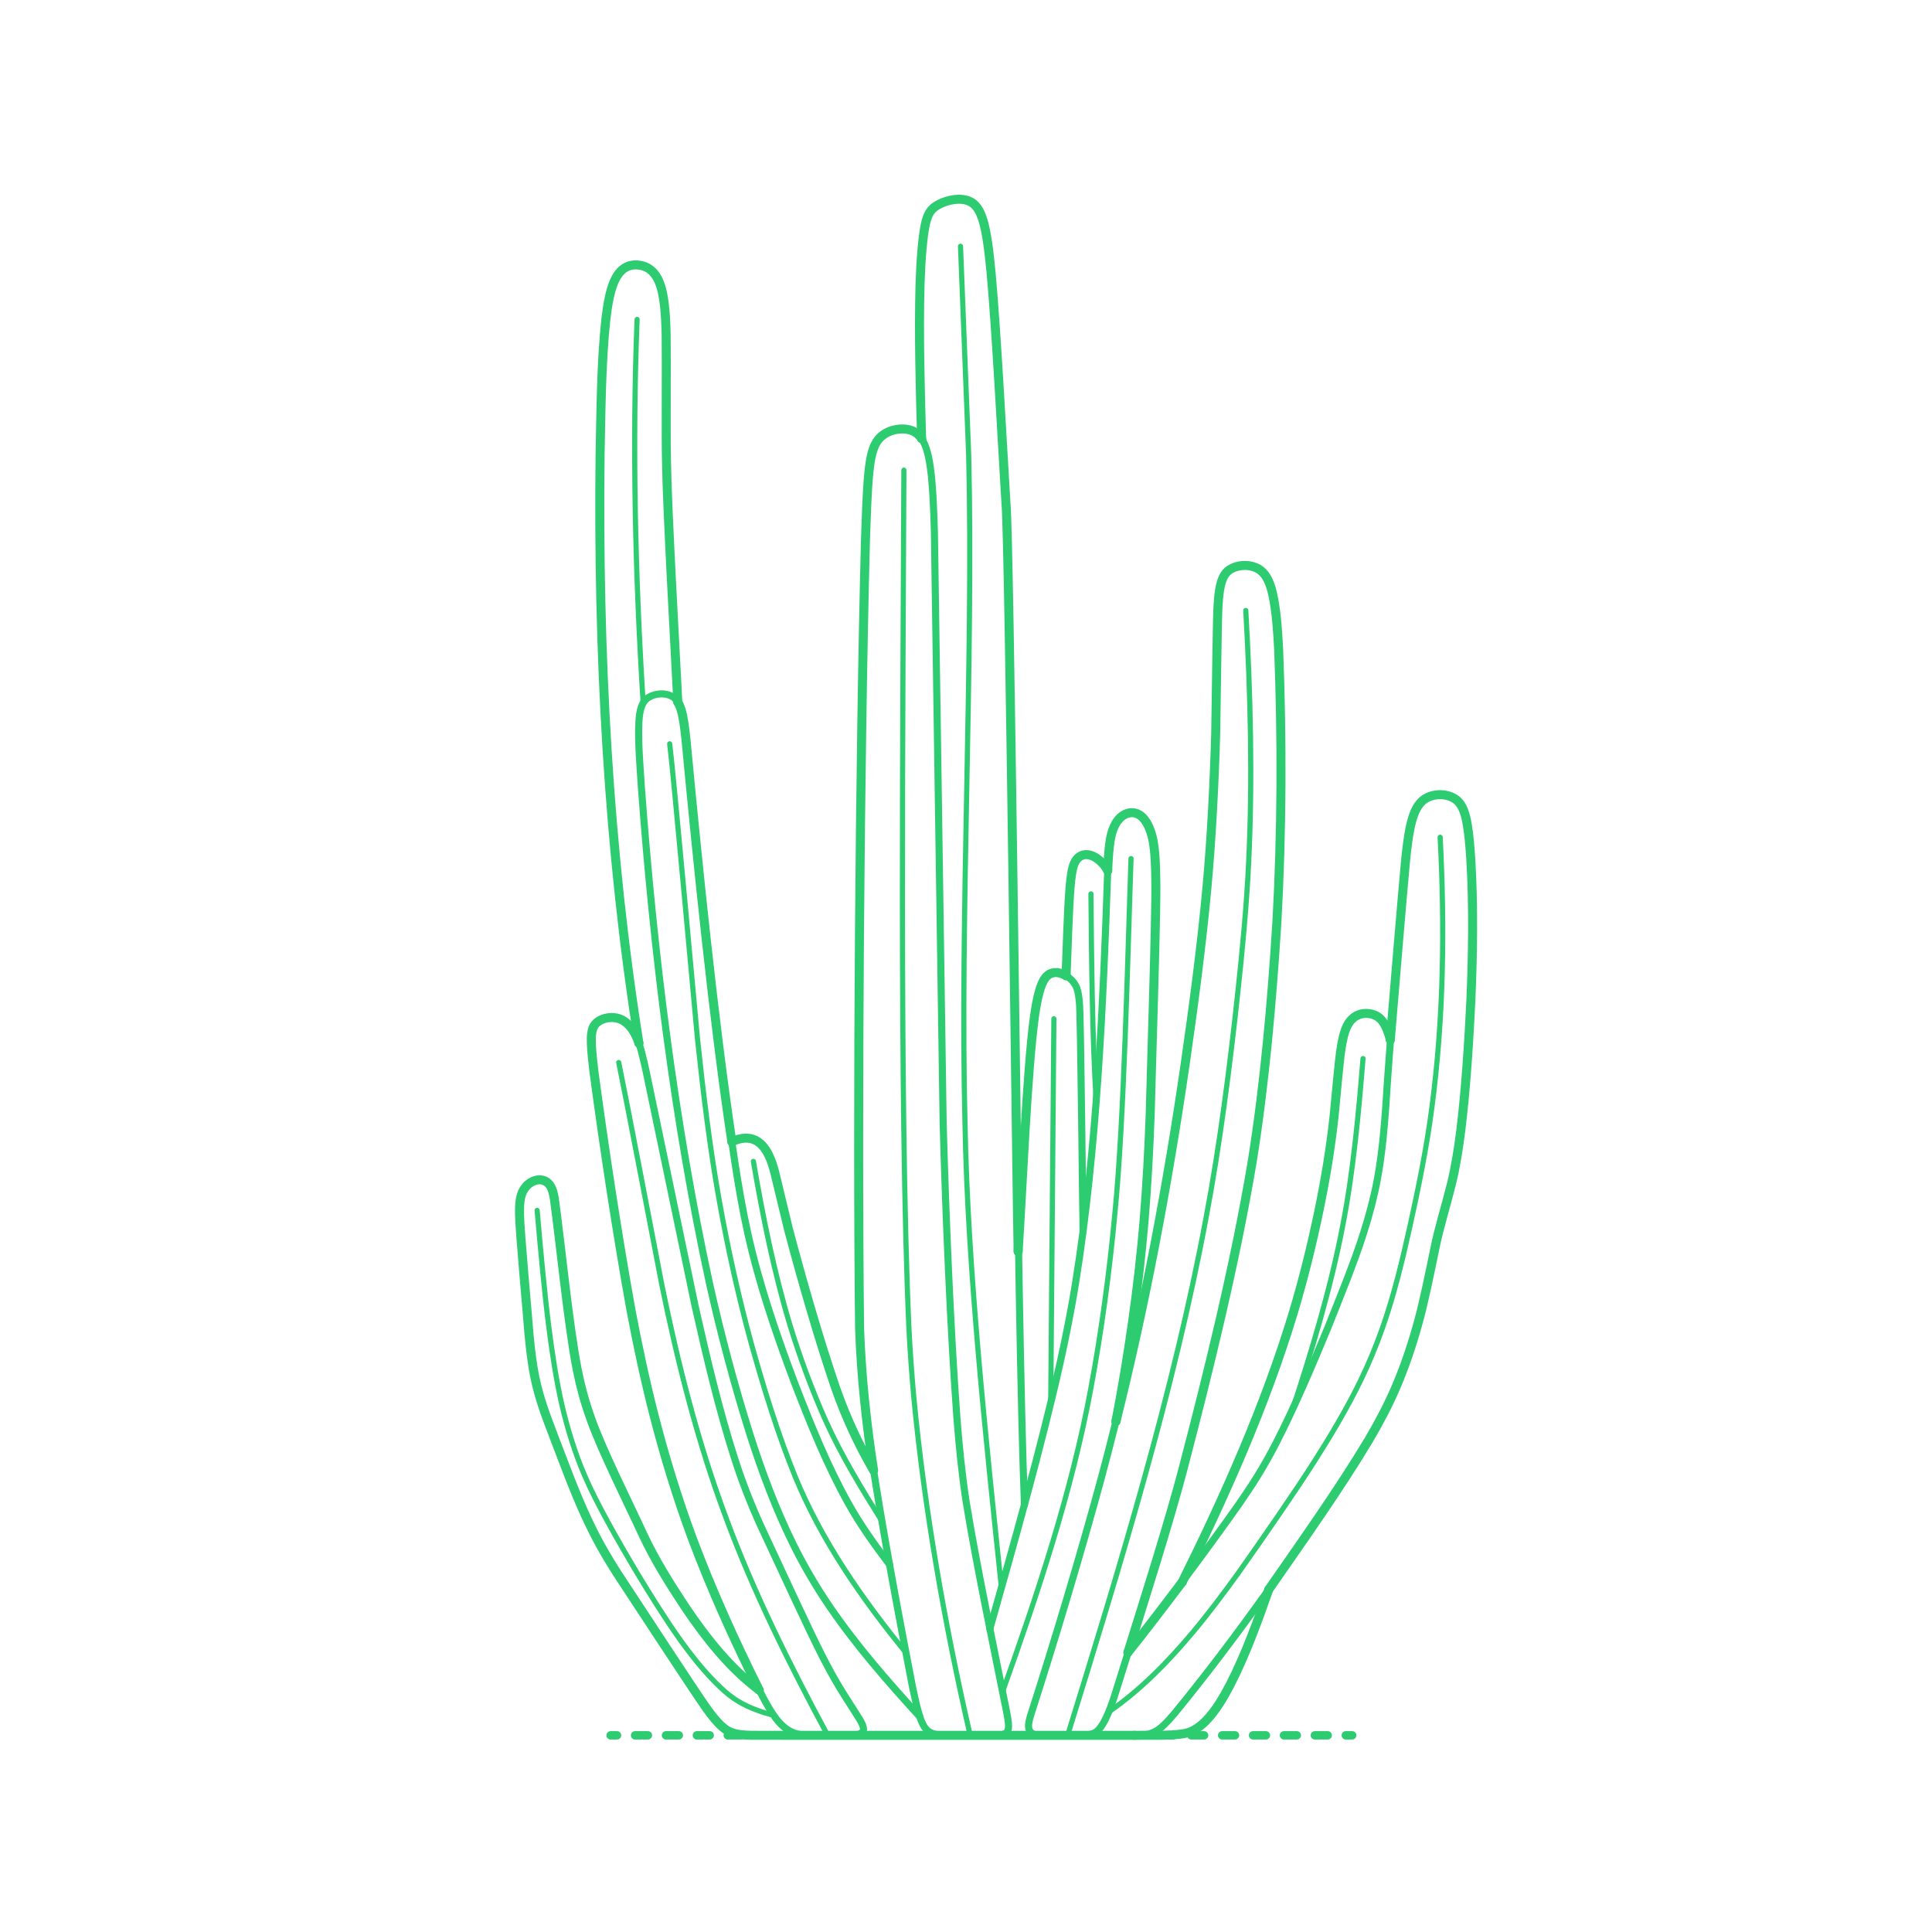 <?xml version="1.0" encoding="UTF-8"?>
<svg xmlns="http://www.w3.org/2000/svg" width="750" height="750" version="1.1" viewBox="0 0 750 750">
  <!-- Generator: Adobe Illustrator 29.6.1, SVG Export Plug-In . SVG Version: 2.1.1 Build 9)  -->
  <g id="FILL-BACKGROUND">
    <rect width="750" height="750" fill="#fff"/>
  </g>
  <g id="_x32_D_x24_AG-DIAGRAM">
    <g id="POLYLINE">
      <g>
        <line x1="237.032" y1="673.651" x2="239.532" y2="673.651" fill="none" stroke="#2ecc71" stroke-linecap="round" stroke-linejoin="round" stroke-width="3.25"/>
        <line x1="246.529" y1="673.651" x2="518.927" y2="673.651" fill="none" stroke="#2ecc71" stroke-dasharray="4.998 6.997" stroke-linecap="round" stroke-linejoin="round" stroke-width="3.25"/>
        <line x1="522.426" y1="673.651" x2="524.926" y2="673.651" fill="none" stroke="#2ecc71" stroke-linecap="round" stroke-linejoin="round" stroke-width="3.25"/>
      </g>
    </g>
  </g>
  <g id="_x32_D_x24_AG-DETAILS">
    <g id="POLYLINE1" data-name="POLYLINE">
      <path d="M247.323,123.997c-1.937,48.959-.725,100.003,2.352,148.895" fill="none" stroke="#2ecc71" stroke-linecap="round" stroke-linejoin="round" stroke-width="2"/>
    </g>
    <g id="POLYLINE2" data-name="POLYLINE">
      <path d="M259.971,288.738c1.245,9.165,9.655,102.531,10.778,114.354,2.133,20.332,4.838,42.807,8.45,62.841,3.252,18.316,7.444,37.308,12.349,55.245,4.812,17.283,10.334,35.268,17.08,51.896,10.246,25.01,25.972,47.524,42.964,68.393" fill="none" stroke="#2ecc71" stroke-linecap="round" stroke-linejoin="round" stroke-width="2"/>
    </g>
    <g id="POLYLINE3" data-name="POLYLINE">
      <path d="M342.318,590.435c-7.81-12.458-15.822-25.643-21.848-39.042-5.293-11.899-9.999-24.58-13.815-37.032-6.216-20.565-10.556-42.338-14.191-63.505" fill="none" stroke="#2ecc71" stroke-linecap="round" stroke-linejoin="round" stroke-width="2"/>
    </g>
    <g id="POLYLINE4" data-name="POLYLINE">
      <path d="M208.521,469.877c1.179,13.777,2.828,31.955,4.573,45.579,1.27,9.888,2.842,20.388,5.081,30.1,2.156,9.213,5.005,18.502,8.757,27.193,2.476,5.783,5.646,11.881,8.66,17.421,3.49,6.384,7.818,13.903,11.552,20.149,5.048,8.385,10.65,17.399,16.281,25.388,4.883,6.907,10.247,13.674,16.401,19.497,2.112,2.004,4.416,3.86,6.925,5.344,4.203,2.506,8.912,4.115,13.621,5.377" fill="none" stroke="#2ecc71" stroke-linecap="round" stroke-linejoin="round" stroke-width="2"/>
    </g>
    <g id="POLYLINE5" data-name="POLYLINE">
      <path d="M321.313,673.651c-14.577-27.068-28.805-55.561-39.454-84.391-10.898-29.074-18.688-59.867-24.89-90.275-2.833-14.701-13.981-73.047-16.777-86.523" fill="none" stroke="#2ecc71" stroke-linecap="round" stroke-linejoin="round" stroke-width="2"/>
    </g>
    <g id="POLYLINE6" data-name="POLYLINE">
      <path d="M388.763,616.446c-5.913-56.554-13.179-124.202-14.156-180.632-2.001-78.783,3.354-180.455,1.428-259.321l-3.166-80.892" fill="none" stroke="#2ecc71" stroke-linecap="round" stroke-linejoin="round" stroke-width="2"/>
    </g>
    <g id="POLYLINE7" data-name="POLYLINE">
      <path d="M423.507,346.996c.222,25.302.482,55.579,2.042,80.74" fill="none" stroke="#2ecc71" stroke-linecap="round" stroke-linejoin="round" stroke-width="2"/>
    </g>
    <g id="POLYLINE8" data-name="POLYLINE">
      <line x1="407.89" y1="544.714" x2="409.115" y2="395.493" fill="none" stroke="#2ecc71" stroke-linecap="round" stroke-linejoin="round" stroke-width="2"/>
    </g>
    <g id="POLYLINE9" data-name="POLYLINE">
      <path d="M439.068,333.3c-1.324,37.755-2.645,101.131-6.288,137.953-2.055,22.278-5.248,46.012-9.36,67.991-7.361,39.763-20.611,79.465-34.238,117.513" fill="none" stroke="#2ecc71" stroke-linecap="round" stroke-linejoin="round" stroke-width="2"/>
    </g>
    <g id="POLYLINE10" data-name="POLYLINE">
      <path d="M501.862,546.897c7.519-23.029,14.807-47.137,19.353-70.932,4.098-20.876,6.186-43.789,7.908-65.04" fill="none" stroke="#2ecc71" stroke-linecap="round" stroke-linejoin="round" stroke-width="2"/>
    </g>
    <g id="POLYLINE11" data-name="POLYLINE">
      <path d="M430.394,664.564c12.368-8.491,22.996-19.427,32.615-30.874,5.988-7.148,12.188-15.385,17.638-22.963,9.127-12.938,21.275-30.393,29.769-43.691,6.323-9.939,12.587-20.461,17.735-31.057,3.17-6.518,6.017-13.379,8.429-20.214,4.572-12.866,7.883-26.699,10.825-40.029,3.239-14.575,6.532-30.88,8.428-45.654,4.605-34.704,5.051-70.137,3.234-105.066" fill="none" stroke="#2ecc71" stroke-linecap="round" stroke-linejoin="round" stroke-width="2"/>
    </g>
    <g id="POLYLINE12" data-name="POLYLINE">
      <path d="M414.45,673.651c20.208-65.283,41.227-133.678,53.736-200.862,5.3-27.893,9.288-59.133,12.319-87.428,1.729-15.859,3.445-34.169,4.194-50.071,1.598-32.344.75-65.973-1.088-98.305" fill="none" stroke="#2ecc71" stroke-linecap="round" stroke-linejoin="round" stroke-width="2"/>
    </g>
    <g id="POLYLINE13" data-name="POLYLINE">
      <path d="M376.631,673.651c-9.832-42.682-17.725-87.513-21.884-131.108-.753-8.223-1.564-19.52-1.944-27.756-3.78-85.664-2.203-244.981-1.916-332.278" fill="none" stroke="#2ecc71" stroke-linecap="round" stroke-linejoin="round" stroke-width="2"/>
    </g>
  </g>
  <g id="_x32_D_x24_AG-PLANTS">
    <g id="POLYLINE14" data-name="POLYLINE">
      <path d="M284.103,443.221c6.392-2.973,11.127-1.171,14.253,5.081,1.111,2.212,1.824,4.628,2.451,7.015l5.254,21.787c5.292,19.941,11.652,42.15,18.307,61.668,3.885,11.055,8.814,21.891,14.747,31.996" fill="none" stroke="#2ecc71" stroke-linecap="round" stroke-linejoin="round" stroke-width="2.75"/>
    </g>
    <g id="POLYLINE15" data-name="POLYLINE">
      <path d="M248.03,404.945c-11.968-75.062-15.984-152.692-15.072-228.652.34-16.81.436-35.734,2.234-52.37.336-2.807.749-5.791,1.355-8.547.422-1.907.938-3.838,1.679-5.646,1.034-2.519,2.627-5.047,5.189-6.21,1.169-.536,2.473-.733,3.752-.677,1.132.046,2.268.266,3.317.7,1.056.434,2.019,1.09,2.824,1.898,1.045,1.045,1.837,2.328,2.436,3.673,1.263,2.883,1.783,6.05,2.162,9.156.442,3.826.603,7.929.689,11.781.175,10.804-.146,38.606.145,49.349.242,18.465,3.443,74.001,4.387,93.176" fill="none" stroke="#2ecc71" stroke-linecap="round" stroke-linejoin="round" stroke-width="2.75"/>
    </g>
    <g id="POLYLINE16" data-name="POLYLINE">
      <path d="M357.068,666.418c-12.425-13.601-24.86-27.812-35.217-43.064-5.112-7.528-9.79-15.519-13.832-23.671-6.839-13.764-12.322-28.515-16.99-43.149-5.926-18.781-11.278-38.933-15.567-58.153-13.662-62.828-21.765-128.807-26.49-192.927-.494-7.855-1.323-17.272-.96-25.109.123-1.992.311-4.04.967-5.937.281-.798.664-1.571,1.189-2.237.464-.592,1.042-1.095,1.683-1.488,1.366-.835,2.969-1.248,4.562-1.318,1.425-.055,2.888.171,4.171.814.705.353,1.338.85,1.852,1.447.635.732,1.103,1.601,1.471,2.494.731,1.802,1.122,3.751,1.451,5.661.393,2.334.719,5.266.969,7.641,4.709,50.291,11.251,113.385,18.84,163.044,1.372,9.097,3.102,19.207,5.104,28.18,4.327,19.547,10.981,39.063,18.036,57.785,6.103,15.857,12.666,32.178,20.946,47.038,4.61,8.317,10.289,16.274,16.044,23.833" fill="none" stroke="#2ecc71" stroke-linecap="round" stroke-linejoin="round" stroke-width="2.75"/>
    </g>
    <g id="POLYLINE17" data-name="POLYLINE">
      <path d="M357.774,170.247c-.547-19.133-1.156-40.819-.616-59.891.144-4.399.382-9.333.778-13.708.349-3.511.671-7.204,1.538-10.627.4-1.51.946-3.029,1.922-4.268.655-.84,1.508-1.511,2.422-2.05,1.111-.658,2.316-1.17,3.547-1.559,2.029-.63,4.19-.96,6.312-.725,1.462.164,2.917.643,4.085,1.555,1.761,1.367,2.764,3.457,3.492,5.514,1.1,3.188,1.669,6.623,2.173,9.952.515,3.409.966,7.964,1.313,11.419,2.132,23.506,4.337,65.951,5.793,89.838,2.706,79.332,4.146,311.289,7.164,388.484" fill="none" stroke="#2ecc71" stroke-linecap="round" stroke-linejoin="round" stroke-width="2.75"/>
    </g>
    <g id="POLYLINE18" data-name="POLYLINE">
      <path d="M384.244,632.33c9.288-32.858,19.963-70.49,27.379-103.655,2.165-9.787,4.331-20.714,5.913-30.591,8.308-51.839,10.711-108.037,12.492-160.602.154-3.351.326-6.913.795-10.232.282-1.934.67-3.889,1.399-5.709.893-2.231,2.37-4.382,4.587-5.448.878-.421,1.857-.646,2.832-.602.878.035,1.743.299,2.501.742.967.561,1.763,1.382,2.415,2.283,1.011,1.409,1.713,3.022,2.254,4.663.668,2.036,1.03,4.192,1.274,6.318.378,3.37.494,7.026.567,10.421.382,14.386-1.814,77.016-2.147,92.478-.44,12.99-1.288,28.489-2.373,41.451-2.141,25.656-6.054,52.67-10.927,77.956" fill="none" stroke="#2ecc71" stroke-linecap="round" stroke-linejoin="round" stroke-width="2.75"/>
    </g>
    <g id="POLYLINE19" data-name="POLYLINE">
      <path d="M395.235,485.792c1.126-17.83,3.546-66.47,5.395-83.419.381-3.584.87-7.672,1.474-11.218.534-3.008,1.128-6.086,2.262-8.932.584-1.405,1.329-2.835,2.574-3.763.594-.44,1.298-.727,2.027-.844.731-.119,1.484-.077,2.206.076,1.528.329,2.938,1.112,4.128,2.114,1.215,1.025,2.202,2.322,2.727,3.831.617,1.739.814,3.616.979,5.444.551,3.276,1.281,83.448,1.451,88.742" fill="none" stroke="#2ecc71" stroke-linecap="round" stroke-linejoin="round" stroke-width="2.75"/>
    </g>
    <g id="POLYLINE20" data-name="POLYLINE">
      <path d="M413.854,378.772c.351-8.674.834-25.613,1.52-34.044.15-1.772.332-3.695.61-5.449.227-1.38.5-2.785,1.046-4.078.451-1.06,1.145-2.052,2.116-2.695.787-.528,1.745-.778,2.689-.743,1.934.075,3.688,1.116,5.119,2.354,1.238,1.077,2.303,2.368,3.055,3.83" fill="none" stroke="#2ecc71" stroke-linecap="round" stroke-linejoin="round" stroke-width="2.75"/>
    </g>
    <g id="POLYLINE21" data-name="POLYLINE">
      <path d="M539.711,403.661c-.45-1.749-.99-3.514-1.775-5.143-.51-1.049-1.137-2.062-1.959-2.895-.908-.936-2.085-1.587-3.344-1.914-1.139-.305-2.342-.396-3.51-.229-1.306.183-2.564.71-3.602,1.525-1.075.835-1.911,1.949-2.527,3.157-.708,1.394-1.171,2.913-1.543,4.428-.381,1.578-.678,3.273-.916,4.878-.749,4.861-2.096,20.509-2.623,25.617-1.306,12.162-3.37,24.687-5.853,36.658-2.721,13.177-6.144,27.056-10.026,39.949-10.828,35.819-26.489,71.006-43.106,104.491" fill="none" stroke="#2ecc71" stroke-linecap="round" stroke-linejoin="round" stroke-width="2.75"/>
    </g>
    <g id="POLYLINE22" data-name="POLYLINE">
      <path d="M440.315,673.651c5.304-.092,13.434.205,18.603-.543,1.351-.21,2.699-.559,3.935-1.152,1.991-.958,3.739-2.373,5.284-3.939,3.915-4.049,6.771-9.02,9.38-13.974,6.005-11.703,10.671-24.616,15.029-37.021" fill="none" stroke="#2ecc71" stroke-linecap="round" stroke-linejoin="round" stroke-width="2.75"/>
    </g>
    <g id="POLYLINE23" data-name="POLYLINE">
      <path d="M294.74,656.114c-5.01-3.708-9.592-8.118-13.771-12.737-6.016-6.666-11.433-14.118-16.367-21.617-5.38-8.283-10.795-16.997-14.961-25.946-5.432-11.799-16.331-33.544-20.446-45.495-2.169-6.059-3.894-12.402-5.138-18.715-3.37-17.17-6.43-48.604-8.857-66.234-.41-2.439-.957-5.272-3.214-6.681-.634-.393-1.366-.623-2.11-.678-.845-.065-1.701.084-2.495.376-1.876.693-3.419,2.157-4.341,3.919-.585,1.11-.912,2.341-1.1,3.576-.269,1.778-.288,3.639-.265,5.435.04,5.881,3.247,40.559,3.724,47.126.526,5.418,1.183,11.1,2.285,16.414.863,4.204,2.114,8.481,3.509,12.543,1.911,5.473,8.072,21.453,10.135,26.801,3.393,8.59,7.162,17.358,11.626,25.444,1.996,3.613,4.377,7.56,6.596,11.039,5.041,7.662,29.764,45.471,34.95,52.803,1.824,2.481,3.723,5.002,6.068,7.02.918.777,1.94,1.455,3.057,1.91,2.598,1.04,5.459,1.173,8.226,1.222l148.463.012,1.018-.003c.252.007.781-.02,1.034-.023.697-.032,1.419-.078,2.109-.183,1.258-.183,2.499-.54,3.64-1.103,1.294-.63,2.448-1.528,3.502-2.501,1.472-1.373,2.891-2.976,4.198-4.512,24.376-29.722,47.105-62.369,68.19-94.497,4.766-7.459,9.683-15.41,13.661-23.295,4.754-9.342,8.55-19.333,11.528-29.375,3.428-11.174,6.046-25.319,8.542-36.805,1.474-6.748,4.647-16.953,6.168-23.709,1.41-6.073,2.394-12.683,3.183-18.88,2.637-22.262,3.958-46.181,4.483-68.6.155-8.836.123-18.749-.185-27.579-.247-5.977-.547-12.665-1.245-18.6-.251-2.05-.56-4.324-1.039-6.342-.315-1.33-.708-2.665-1.291-3.905-.471-1.002-1.085-1.952-1.885-2.724-.71-.69-1.557-1.236-2.463-1.634-1.799-.786-3.817-1.033-5.763-.821-1.561.175-3.109.652-4.439,1.5-1.196.757-2.173,1.825-2.923,3.019-1.345,2.151-2.092,4.633-2.678,7.085-1.013,4.386-1.53,9.302-2.012,13.792-2.17,24.481-6.186,70.923-7.671,95.463-.262,3.6-.685,8.877-1.048,12.399-.547,5.279-1.279,10.927-2.259,16.134-1.287,6.898-3.183,13.954-5.309,20.644-3.627,11.521-9.688,26.254-14.194,37.574-6.015,14.491-12.62,30.05-19.772,44.009-2.294,4.445-4.89,9.072-7.538,13.317-1.976,3.2-4.642,7.139-6.773,10.247-13.01,18.466-29.186,40.054-43.229,57.743" fill="none" stroke="#2ecc71" stroke-linecap="round" stroke-linejoin="round" stroke-width="2.75"/>
    </g>
    <g id="POLYLINE24" data-name="POLYLINE">
      <path d="M404,673.651c-1.594-.001-3.575-.288-4.356-1.874-.39-.794-.408-1.711-.315-2.574.128-1.15.473-2.319.796-3.43,9.1-28.216,19.494-62.85,27.245-91.442,14.115-52.354,24.964-107.501,32.698-161.159,3.129-21.57,6.518-47.095,8.476-68.768,1.768-19.053,2.852-40.751,3.392-59.908.104-4.211.588-45.824.888-49.107.134-2.285.329-4.838.755-7.1.317-1.654.756-3.325,1.609-4.791.456-.78,1.047-1.488,1.759-2.046.779-.616,1.687-1.059,2.627-1.37,1.618-.528,3.359-.687,5.048-.494,1.341.158,2.671.546,3.843,1.227,2.386,1.362,3.754,3.893,4.624,6.413,1.393,4.122,1.937,8.586,2.419,12.897.93,8.954,1.193,20.532,1.45,29.628.505,25.325.441,53.274-.764,78.544-1.068,22.611-3.221,47.827-5.694,70.352-3.693,35.185-11.588,71.462-19.719,105.912-3.863,15.874-9.893,40.193-14.338,55.88-5.255,19.005-17.956,59.256-23.929,78.345,0,0-.393,1.154-.393,1.154l-.388,1.107-.385,1.06-.382,1.013-.379.966-.377.918-.188.441c-.572,1.311-1.214,2.675-1.965,3.899-.506.821-1.075,1.629-1.763,2.31-.489.486-1.059.899-1.692,1.176-.807.361-1.689.52-2.562.624-2.453.272-5.178.161-7.592.2" fill="none" stroke="#2ecc71" stroke-linecap="round" stroke-linejoin="round" stroke-width="2.75"/>
    </g>
    <g id="POLYLINE25" data-name="POLYLINE">
      <path d="M369.756,673.651c-1.885-.016-4.088.034-5.943-.264-1.22-.192-2.442-.579-3.435-1.334-1.136-.855-1.886-2.101-2.456-3.381-.631-1.411-1.096-2.962-1.513-4.451-.758-2.784-1.573-6.517-2.174-9.371-5.291-27.399-11.951-62.613-16.013-90.092-1.292-8.996-2.579-19.689-3.328-28.735-.704-8.539-1.214-18.712-1.413-27.277-.472-8.26.372-170.159.334-183.523.822-35.131,1.064-105.604,3.31-140.023,0,0,.161-1.726.161-1.726l.086-.818.09-.789.094-.76.099-.732.104-.705.109-.679.114-.653.12-.628.062-.305.064-.299.066-.293.067-.287c.484-2.009,1.179-4.024,2.441-5.685.929-1.227,2.163-2.213,3.53-2.916,2.272-1.163,4.905-1.634,7.438-1.314,1.088.146,2.168.441,3.138.964,1.483.78,2.605,2.092,3.4,3.546,1.059,1.936,1.667,4.103,2.141,6.248,1.023,4.809,1.392,9.985,1.708,14.894.098,1.436.312,6.542.378,8.1,0,0,.199,6.323.199,6.323l3.406,229.669c.98,34.983,2.792,79.469,5.349,114.27.802,10.387,1.974,22.11,3.582,32.4,3.814,23.539,10.832,57.218,15.545,80.737,0,0,.248,1.297.248,1.297l.208,1.156.089.528.079.497.069.467.059.438.049.411.021.195.018.189c.061.696.102,1.432-.012,2.126-.068.407-.199.814-.43,1.159-.181.271-.423.502-.7.675-.387.241-.828.388-1.271.484-.707.161-1.451.196-2.172.232,0,0-.31.01-.31.01l-.32.008-.67.009-15.816.004Z" fill="none" stroke="#2ecc71" stroke-linecap="round" stroke-linejoin="round" stroke-width="2.75"/>
    </g>
    <g id="POLYLINE26" data-name="POLYLINE">
      <path d="M314.126,673.651c-1.954,0-3.938-.215-5.783-.884-1.575-.564-3.021-1.462-4.271-2.568-2.12-1.868-3.757-4.238-5.23-6.631-2.481-4.094-4.896-8.999-7.025-13.315-5.503-11.368-11.511-24.414-16.346-36.035-9.589-22.842-17.273-46.962-23.129-71.025-9.253-38.094-15.018-80.334-20.735-119.165-.698-5.503-1.792-13.056-2.028-18.575-.046-1.267-.067-2.603.061-3.868.145-1.49.527-3.037,1.578-4.156,1.031-1.108,2.452-1.793,3.908-2.149,2.207-.536,4.63-.316,6.624.807,2.082,1.157,3.609,3.094,4.716,5.167.623,1.159,1.131,2.421,1.558,3.667.778,2.282,1.394,4.817,1.952,7.169,0,0,.755,3.349.755,3.349l19.151,91.749c4.375,19.463,9.262,40.263,15.376,59.214,2.788,8.714,6.244,17.547,10.037,25.88,5.461,11.57,18.799,40.766,24.444,51.67,1.788,3.468,3.822,7.161,5.818,10.51,2.047,3.518,6.013,9.442,8.145,12.95.337.575.688,1.199.964,1.805.22.489.417,1,.504,1.531.06.373.06.765-.069,1.124l-.01.028-.011.027-.011.027-.012.027-.012.027-.013.027-.013.026-.014.026-.014.026-.015.026-.015.026-.016.025-.016.025-.017.025-.017.025-.018.025-.018.024-.019.024c-.404.508-1.034.764-1.643.936-1.218.324-2.504.367-3.759.376" fill="none" stroke="#2ecc71" stroke-linecap="round" stroke-linejoin="round" stroke-width="2.75"/>
    </g>
  </g>
  <g id="_x32_D_x24_AG-OUTLINE">
    <g id="POLYLINE27" data-name="POLYLINE">
      <path d="M458.927,614.185c16.62-33.493,32.275-68.667,43.106-104.491,3.882-12.895,7.305-26.771,10.026-39.949,2.482-11.968,4.548-24.501,5.853-36.658.535-5.222,1.871-20.701,2.623-25.617.239-1.606.534-3.3.916-4.879.372-1.515.835-3.034,1.543-4.428.616-1.208,1.452-2.322,2.527-3.157,1.039-.814,2.296-1.342,3.602-1.525,1.218-.174,2.473-.068,3.655.269,1.205.335,2.326.975,3.2,1.874.822.833,1.449,1.846,1.959,2.895.786,1.629,1.325,3.395,1.775,5.143" fill="none" stroke="#2ecc71" stroke-linecap="round" stroke-linejoin="round" stroke-width="3.5"/>
    </g>
    <g id="POLYLINE28" data-name="POLYLINE">
      <path d="M437.855,641.489c6.097-7.588,15.151-19.455,21.072-27.304" fill="none" stroke="#2ecc71" stroke-linecap="round" stroke-linejoin="round" stroke-width="3.5"/>
    </g>
    <g id="POLYLINE29" data-name="POLYLINE">
      <path d="M433.205,551.801c11.305-45.09,20.179-92.608,26.863-138.63,3.151-21.733,6.504-46.978,8.476-68.768,1.758-19.009,2.859-40.783,3.392-59.908.117-4.854.577-45.375.888-49.107.124-2.064.287-4.293.62-6.332.275-1.658.649-3.334,1.372-4.859.446-.938,1.051-1.811,1.834-2.498,1.189-1.049,2.712-1.657,4.253-1.964,2.592-.497,5.423-.205,7.711,1.169,1.191.719,2.162,1.761,2.897,2.934,1.652,2.674,2.375,5.841,2.968,8.895,1.163,6.377,1.558,13.199,1.904,19.676,1.334,34.491,1.243,70.797-.681,105.253-1.91,30.595-4.726,62.844-9.57,93.111-6.591,39.377-16.822,81.035-26.946,119.69-5.497,20.893-14.854,50.318-21.333,71.026" fill="none" stroke="#2ecc71" stroke-linecap="round" stroke-linejoin="round" stroke-width="3.5"/>
    </g>
    <g id="POLYLINE30" data-name="POLYLINE">
      <path d="M430.008,337.948c.171-3.714.34-7.685.913-11.353.314-1.954.761-3.925,1.59-5.73.795-1.731,1.962-3.355,3.591-4.383.775-.488,1.65-.829,2.56-.948.903-.121,1.838-.018,2.687.315,1.644.641,2.868,2.027,3.763,3.506,1.225,2.056,1.974,4.372,2.449,6.708,1.001,5.277,1.026,10.835,1.124,16.193.254,12.604-1.865,76.357-2.179,90.138-.44,12.989-1.288,28.489-2.373,41.451-2.141,25.656-6.054,52.67-10.927,77.956" fill="none" stroke="#2ecc71" stroke-linecap="round" stroke-linejoin="round" stroke-width="3.5"/>
    </g>
    <g id="POLYLINE31" data-name="POLYLINE">
      <path d="M413.854,378.772c.351-8.674.834-25.613,1.52-34.044.15-1.772.332-3.695.61-5.449.227-1.38.5-2.785,1.046-4.078.451-1.06,1.145-2.052,2.116-2.695.787-.528,1.745-.778,2.689-.743,1.934.075,3.688,1.116,5.119,2.354,1.238,1.077,2.303,2.368,3.055,3.83" fill="none" stroke="#2ecc71" stroke-linecap="round" stroke-linejoin="round" stroke-width="3.5"/>
    </g>
    <g id="POLYLINE32" data-name="POLYLINE">
      <path d="M395.235,485.792c1.51-22.383,3.394-69.819,6.361-91.386.485-3.274,1.04-6.688,1.968-9.863.542-1.78,1.178-3.601,2.342-5.079,2.065-2.621,5.337-2.252,7.948-.693" fill="none" stroke="#2ecc71" stroke-linecap="round" stroke-linejoin="round" stroke-width="3.5"/>
    </g>
    <g id="POLYLINE33" data-name="POLYLINE">
      <path d="M357.774,170.247c-.547-19.133-1.156-40.819-.616-59.891.144-4.399.382-9.333.778-13.708.349-3.511.671-7.204,1.538-10.627.4-1.51.946-3.029,1.922-4.268.655-.84,1.508-1.511,2.422-2.05,1.111-.658,2.316-1.17,3.547-1.559,2.029-.63,4.19-.96,6.312-.725,1.462.164,2.917.643,4.085,1.555,1.761,1.367,2.764,3.457,3.492,5.514,1.1,3.188,1.669,6.623,2.173,9.952.515,3.409.966,7.964,1.313,11.419,2.132,23.506,4.337,65.951,5.793,89.838,1.313,13.43,4.228,270.353,4.701,290.097" fill="none" stroke="#2ecc71" stroke-linecap="round" stroke-linejoin="round" stroke-width="3.5"/>
    </g>
    <g id="POLYLINE34" data-name="POLYLINE">
      <path d="M339.115,570.768c-2.792-17.987-4.805-36.889-5.425-55.082-.976-84.07.099-222.604,2.278-305.875.316-8.361.532-18.909,1.404-27.155.249-2.228.564-4.514,1.128-6.685.399-1.516.936-3.023,1.77-4.358,2.143-3.481,6.384-5.218,10.371-5.092,1.609.058,3.245.418,4.63,1.264,1.01.614,1.848,1.483,2.503,2.461" fill="none" stroke="#2ecc71" stroke-linecap="round" stroke-linejoin="round" stroke-width="3.5"/>
    </g>
    <g id="POLYLINE35" data-name="POLYLINE">
      <path d="M284.103,443.221c6.392-2.973,11.127-1.171,14.253,5.081,1.111,2.212,1.824,4.628,2.451,7.015l5.254,21.787c5.292,19.941,11.652,42.15,18.307,61.668,3.885,11.055,8.814,21.891,14.747,31.996" fill="none" stroke="#2ecc71" stroke-linecap="round" stroke-linejoin="round" stroke-width="3.5"/>
    </g>
    <g id="POLYLINE36" data-name="POLYLINE">
      <path d="M263.128,272.576c.525.847.903,1.787,1.208,2.734.453,1.422.758,2.936,1.01,4.407.407,2.39.722,5.281.98,7.707,4.51,47.659,10.701,108.759,17.778,155.797" fill="none" stroke="#2ecc71" stroke-linecap="round" stroke-linejoin="round" stroke-width="3.5"/>
    </g>
    <g id="POLYLINE37" data-name="POLYLINE">
      <path d="M248.03,404.945c-11.968-75.062-15.984-152.692-15.072-228.652.34-16.81.436-35.734,2.234-52.37.336-2.807.749-5.791,1.355-8.547.422-1.907.938-3.838,1.679-5.646,1.034-2.519,2.627-5.047,5.189-6.21,1.169-.536,2.473-.733,3.752-.677,1.132.046,2.268.266,3.317.7,1.056.434,2.019,1.09,2.824,1.898,1.045,1.045,1.837,2.328,2.436,3.673,1.263,2.883,1.783,6.05,2.162,9.156.442,3.826.603,7.929.689,11.781.175,10.804-.146,38.606.145,49.349.242,18.465,3.443,74.001,4.387,93.176" fill="none" stroke="#2ecc71" stroke-linecap="round" stroke-linejoin="round" stroke-width="3.5"/>
    </g>
    <g id="POLYLINE38" data-name="POLYLINE">
      <path d="M294.74,656.114c-9.53-19.058-18.659-39.282-26.109-59.237-5.666-15.275-10.645-31.557-14.699-47.334-3.404-13.258-6.512-27.737-9.025-41.197-5.237-28.931-10.49-63.51-14.383-92.67-.389-3.439-.856-7.311-.964-10.758-.032-1.22-.031-2.484.121-3.696.1-.779.264-1.565.573-2.29.802-1.944,2.773-3.114,4.739-3.618,1.436-.367,2.963-.42,4.414-.109,1.004.215,1.97.621,2.833,1.176,2.985,1.94,4.67,5.286,5.791,8.564" fill="none" stroke="#2ecc71" stroke-linecap="round" stroke-linejoin="round" stroke-width="3.5"/>
    </g>
    <g id="POLYLINE39" data-name="POLYLINE">
      <path d="M440.315,673.651l-148.463-.012c-2.813-.052-5.727-.185-8.357-1.277-1.066-.453-2.044-1.109-2.926-1.855-2.344-2.017-4.243-4.538-6.068-7.02-5.155-7.287-29.936-45.181-34.951-52.803-2.216-3.475-4.603-7.43-6.596-11.039-4.462-8.082-8.236-16.859-11.626-25.444-2.114-5.661-8.894-22.831-10.687-28.438-1.157-3.523-2.212-7.271-2.957-10.905-1.111-5.312-1.752-11.013-2.285-16.414-.493-6.777-3.674-41.045-3.725-47.126-.022-1.796-.005-3.658.265-5.436.187-1.235.515-2.467,1.1-3.576.938-1.793,2.521-3.278,4.441-3.955.795-.278,1.651-.413,2.492-.331.71.067,1.406.294,2.013.67,2.257,1.41,2.804,4.242,3.214,6.681,2.444,17.744,5.468,48.94,8.857,66.234,1.244,6.312,2.97,12.657,5.138,18.715,4.091,11.912,15.1,33.867,20.446,45.496,4.587,9.808,10.57,19.309,16.543,28.328,8.013,11.82,17.048,23.359,28.555,31.972" fill="none" stroke="#2ecc71" stroke-linecap="round" stroke-linejoin="round" stroke-width="3.5"/>
    </g>
    <g id="POLYLINE40" data-name="POLYLINE">
      <path d="M492.546,617.023c-4.362,12.412-9.022,25.314-15.029,37.021-2.609,4.954-5.466,9.925-9.38,13.974-1.545,1.566-3.294,2.981-5.285,3.939-1.236.592-2.584.942-3.935,1.152-5.142.748-13.348.45-18.603.543" fill="none" stroke="#2ecc71" stroke-linecap="round" stroke-linejoin="round" stroke-width="3.5"/>
    </g>
    <g id="POLYLINE41" data-name="POLYLINE">
      <path d="M539.711,403.661c1.17-14.01,4.689-56.402,5.938-69.703.49-4.502.991-9.387,2.012-13.792.696-2.878,1.59-5.839,3.466-8.185.605-.745,1.324-1.403,2.135-1.919.982-.627,2.091-1.051,3.226-1.301,2.613-.561,5.468-.276,7.816,1.044.813.461,1.55,1.063,2.152,1.779.784.926,1.347,2.025,1.779,3.154.683,1.799,1.081,3.729,1.403,5.623.684,4.22,1.022,8.71,1.305,12.977,1.088,17.934.808,36.837.06,54.809-.786,16.252-1.937,34.495-3.914,50.619-.86,6.788-1.962,13.975-3.591,20.621-1.804,7.36-5.043,17.871-6.492,25.319-1.714,8.184-4.265,21.063-6.563,29.088-2.288,8.33-5.122,16.729-8.529,24.671-2.986,6.974-6.665,13.933-10.525,20.461-11.189,18.72-26.365,40.143-38.842,58.097" fill="none" stroke="#2ecc71" stroke-linecap="round" stroke-linejoin="round" stroke-width="3.5"/>
    </g>
  </g>
</svg>